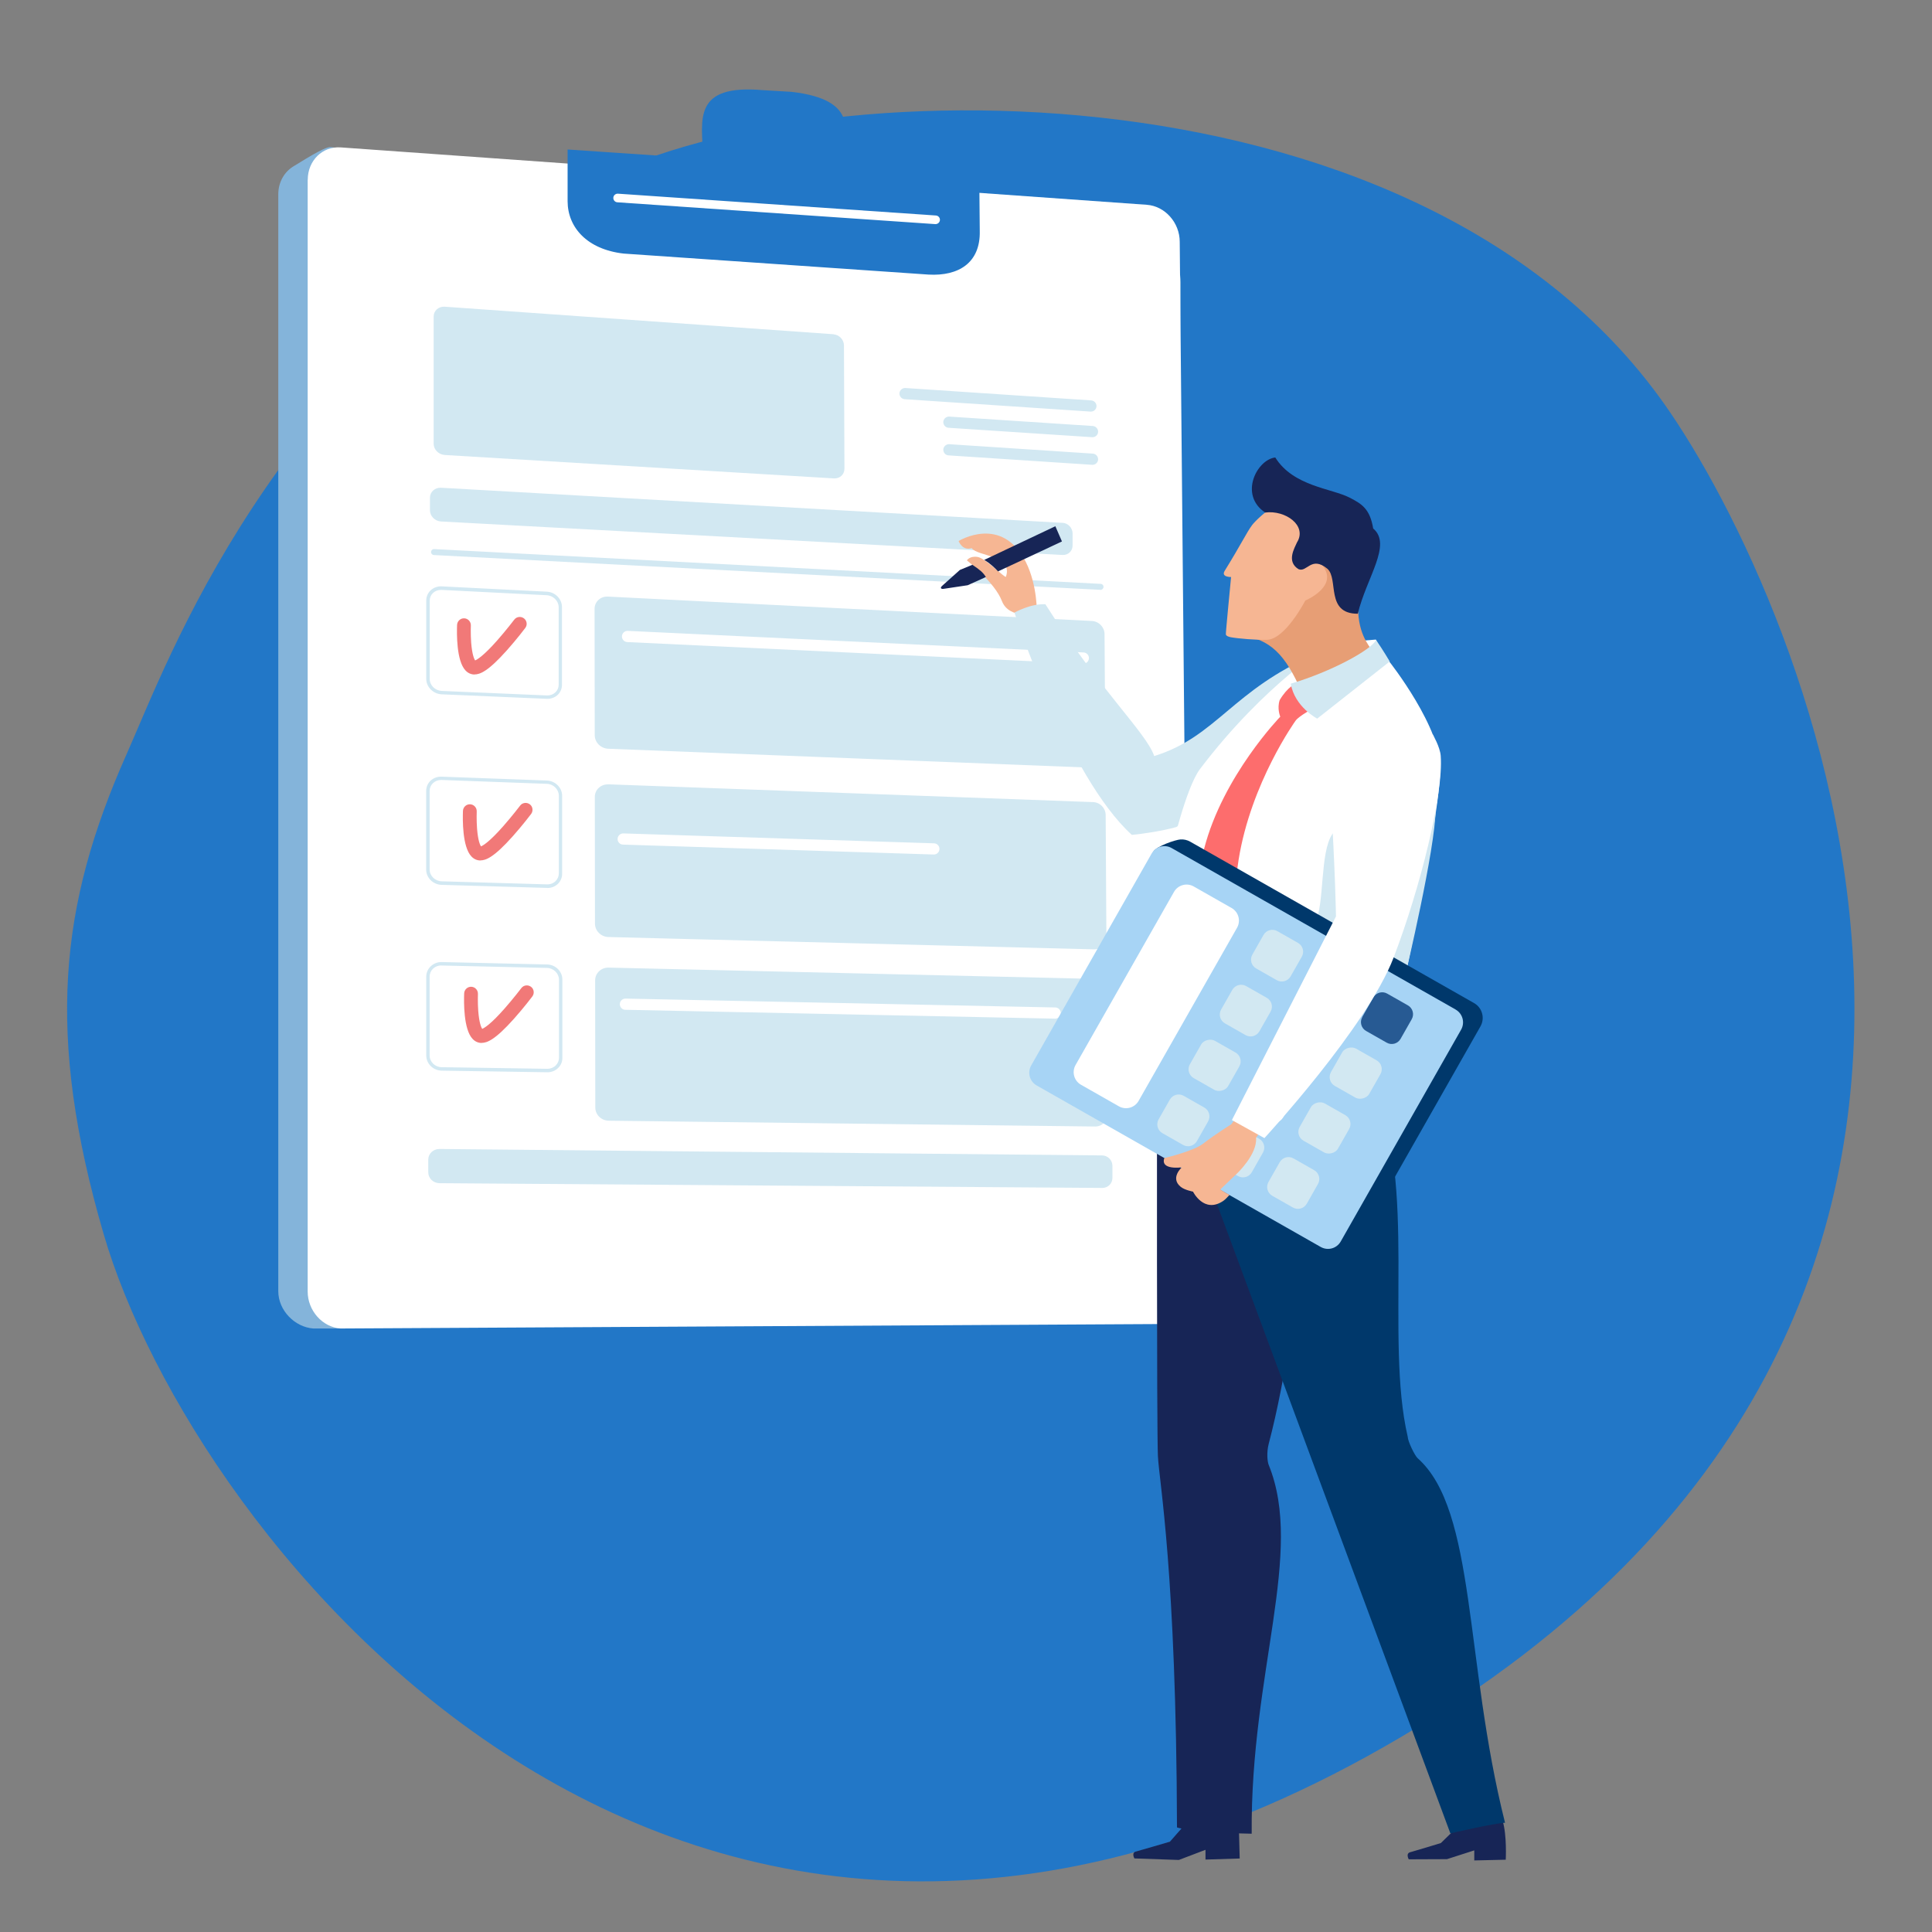 <?xml version="1.0" encoding="UTF-8"?>
<svg id="_レイヤー_2" data-name="レイヤー 2" xmlns="http://www.w3.org/2000/svg" xmlns:xlink="http://www.w3.org/1999/xlink" viewBox="0 0 240 240">
  <rect x="0" y="0" width="240" height="240" fill="#808080" stroke="none"/>
  <defs>
    <clipPath id="clippath">
      <rect x="34.57" y="11.11" width="113.2" height="153.92" style="fill: none; stroke-width: 0px;"/>
    </clipPath>
    <clipPath id="clippath-1">
      <rect x="34.57" y="11.11" width="113.2" height="153.92" style="fill: none; stroke-width: 0px;"/>
    </clipPath>
    <clipPath id="clippath-2">
      <rect x="116.87" y="56.83" width="70.21" height="174.28" style="fill: none; stroke-width: 0px;"/>
    </clipPath>
    <clipPath id="clippath-3">
      <rect x="116.87" y="56.83" width="70.21" height="174.28" style="fill: none; stroke-width: 0px;"/>
    </clipPath>
  </defs>
  <g id="_レイヤー_1-2" data-name="レイヤー 1">
    <g id="img_proc04">
      <rect width="240" height="240" style="fill: none; stroke-width: 0px;"/>
      <path d="M71.91,23.69c24.19-14.9,103.37-18.21,134.92,26.61,16.76,23.81,56.86,112.69-32.93,165.56-89.79,52.86-150.06-24.88-161.02-62.54-7.24-24.88-5.49-40.88,2.83-59.6,5.42-12.19,17.59-46.25,56.19-70.02Z" style="fill: #2277c7; stroke-width: 0px;"/>
      <g>
        <g id="_アートワーク_44" data-name="アートワーク 44">
          <g style="clip-path: url(#clippath);">
            <g style="clip-path: url(#clippath-1);">
              <path d="M34.57,24.13c0-1.55.8-2.86,1.99-3.53.63-.36,3.7-2.38,4.5-2.33l101.46,12.22c2.3.16,4.17,2.22,4.17,4.6l-1.44,104.2c0,1.62.14,11.97,1.02,14.92-.68.19-11.11,6.19-11.85,6.14l-92.2,4.68h-3.29c-2.3-.16-4.36-2.24-4.36-4.62V24.13Z" style="fill: #84b4da; stroke-width: 0px;"/>
              <path d="M38.23,22.33c0-2.38,1.83-4.18,4.09-4.02l100.14,7.13c2.26.16,4.09,2.22,4.09,4.6l1.22,130.42c0,2.38-1.83,4.18-4.09,4.02l-101.37.55c-2.26-.16-4.09-2.22-4.09-4.6V22.33Z" style="fill: #fff; stroke-width: 0px;"/>
              <path d="M104.5,20.2c.6-3.63,2.38-7.8-6.16-8.79-.25-.03-3.29-.18-3.55-.21-8.76-.77-7.62,3.66-7.45,8.12,0,.16-.32.37-.61.35-.29-.02-16.22-1.1-16.22-1.1v6.43c.01,3.24,2.41,5.98,6.96,6.5l37.88,2.61c3.73.21,6.45-1.46,6.36-5.41l-.06-6.65s-16.43-1.11-16.66-1.13c-.24-.02-.57-.21-.48-.72" style="fill: #2277c7; stroke-width: 0px;"/>
              <path d="M116.22,27.84s-.03,0-.04,0l-39.49-2.71c-.3-.02-.52-.28-.5-.57.02-.3.28-.52.58-.5l39.49,2.71c.3.02.52.28.5.57-.02.28-.26.5-.54.5" style="fill: #fff; stroke-width: 0px;"/>
              <path d="M131.98,64.94c.69.04,1.26.63,1.26,1.33v1.48c.01.69-.54,1.22-1.24,1.19l-77.21-4.16c-.76-.04-1.38-.67-1.38-1.39v-1.56c0-.73.62-1.28,1.38-1.24l77.19,4.36Z" style="fill: #d2e8f2; stroke-width: 0px;"/>
              <path d="M54.59,142.73c-.77,0-1.39.58-1.39,1.32v1.58c0,.74.62,1.34,1.39,1.35l82.35.59c.7,0,1.26-.56,1.25-1.26v-1.5c-.01-.7-.58-1.27-1.28-1.28l-82.33-.8Z" style="fill: #d2e8f2; stroke-width: 0px;"/>
              <path d="M103.53,41.53c.72.05,1.3.66,1.31,1.37l.06,15.33c0,.71-.58,1.24-1.3,1.2l-48.35-2.91c-.76-.05-1.38-.67-1.38-1.4v-15.8c0-.73.62-1.27,1.38-1.22l48.29,3.42Z" style="fill: #d2e8f2; stroke-width: 0px;"/>
              <path d="M136.71,73.27s-.01,0-.02,0l-82.79-4.32c-.21-.01-.37-.19-.35-.39.01-.21.19-.37.39-.35l82.79,4.32c.21.01.37.19.35.39-.01.2-.18.36-.37.36" style="fill: #d2e8f2; stroke-width: 0px;"/>
              <path d="M75.52,74.11c-.92-.05-1.66.64-1.66,1.52l.02,15.7c0,.89.75,1.64,1.67,1.68l60.22,2.36c.86.03,1.54-.63,1.54-1.49l-.1-15.11c0-.85-.7-1.58-1.56-1.63l-60.14-3.03Z" style="fill: #d2e8f2; stroke-width: 0px;"/>
              <path d="M68.01,86.81h0s-.06,0-.09,0l-13.06-.56c-1.05-.05-1.91-.91-1.91-1.92v-9.73c0-1.02.86-1.81,1.93-1.76l13.05.66c1.04.05,1.88.91,1.88,1.91v9.64c.01.46-.17.9-.49,1.23-.34.34-.81.53-1.31.53M54.78,73.28c-.78,0-1.4.58-1.4,1.33v9.73c0,.79.67,1.45,1.5,1.49l13.06.56s.04,0,.07,0c.39,0,.74-.14,1.01-.41.25-.25.38-.57.38-.92v-9.64c-.01-.78-.68-1.44-1.49-1.48l-13.05-.66s-.05,0-.08,0" style="fill: #d2e8f2; stroke-width: 0px;"/>
              <path d="M75.56,97.44c-.92-.03-1.67.66-1.67,1.55l.02,15.75c0,.89.75,1.64,1.67,1.66l60.32,1.53c.86.02,1.55-.66,1.54-1.52l-.09-15.16c0-.86-.7-1.58-1.56-1.61l-60.24-2.21Z" style="fill: #d2e8f2; stroke-width: 0px;"/>
              <path d="M68.01,110.3s-.04,0-.06,0l-13.09-.38c-1.06-.03-1.92-.88-1.92-1.9v-9.76c0-1.03.85-1.82,1.93-1.78l13.07.48c1.04.04,1.89.89,1.89,1.89v9.67c.01.47-.17.91-.5,1.25-.35.35-.82.54-1.33.54M54.8,96.89c-.8,0-1.43.6-1.43,1.36v9.76c0,.79.68,1.45,1.5,1.47l13.09.38c.41.01.79-.14,1.07-.42.25-.25.39-.59.39-.94v-9.67c-.01-.78-.68-1.44-1.49-1.46l-13.07-.48s-.04,0-.06,0" style="fill: #d2e8f2; stroke-width: 0px;"/>
              <path d="M75.6,120.2c-.92-.02-1.67.69-1.67,1.58l.02,15.8c0,.9.75,1.63,1.68,1.64l60.42.72c.86,0,1.55-.68,1.54-1.54l-.1-15.21c0-.86-.7-1.57-1.56-1.59l-60.34-1.4Z" style="fill: #d2e8f2; stroke-width: 0px;"/>
              <path d="M68.01,133.2h-.03s-13.11-.2-13.11-.2c-1.06-.02-1.92-.86-1.92-1.88v-9.8c0-1,.85-1.81,1.88-1.81.02,0,.03,0,.05,0l13.09.3c1.04.02,1.89.86,1.89,1.88v9.7c.01.48-.17.92-.51,1.26-.35.36-.83.55-1.34.55M54.83,119.93c-.82,0-1.46.61-1.46,1.39v9.8c0,.79.67,1.44,1.5,1.45l13.13.2c.4,0,.77-.15,1.04-.42.26-.26.4-.6.4-.96v-9.7c-.01-.78-.68-1.43-1.49-1.45l-13.13-.3Z" style="fill: #d2e8f2; stroke-width: 0px;"/>
              <path d="M131.07,126.54h-.01l-53.38-1.1c-.38,0-.69-.33-.68-.71,0-.38.33-.69.71-.68l53.38,1.1c.38,0,.69.33.68.71,0,.38-.32.68-.7.68" style="fill: #fff; stroke-width: 0px;"/>
              <path d="M135.52,51.13s-.03,0-.05,0l-23.09-1.54c-.38-.03-.67-.36-.65-.74.03-.38.36-.67.74-.65l23.09,1.54c.38.03.67.36.65.74-.02.37-.33.65-.69.65" style="fill: #d2e8f2; stroke-width: 0px;"/>
              <path d="M135.72,54.31s-.03,0-.05,0l-17.84-1.17c-.38-.02-.67-.36-.65-.74.03-.38.36-.67.74-.65l17.84,1.17c.38.03.67.36.65.74-.02.37-.33.65-.69.65" style="fill: #d2e8f2; stroke-width: 0px;"/>
              <path d="M135.72,57.74s-.03,0-.05,0l-17.84-1.17c-.38-.02-.67-.36-.65-.74.03-.38.36-.67.74-.65l17.84,1.17c.38.03.67.36.65.74-.02.37-.33.65-.69.65" style="fill: #d2e8f2; stroke-width: 0px;"/>
              <path d="M58.95,83.79c-.42,0-.81-.17-1.12-.5-1.14-1.19-1.09-4.63-1.05-5.66.02-.47.42-.84.89-.82.47.02.84.42.82.89,0,.01-.04,1.03.04,2.13.12,1.51.38,2.05.49,2.21.24-.1,1.02-.53,2.74-2.48,1.14-1.29,2.11-2.57,2.12-2.58.28-.38.82-.45,1.2-.17.38.28.46.82.17,1.2-.04.06-1.06,1.4-2.28,2.77-2.36,2.65-3.36,3-4.02,3" style="fill: #f17978; stroke-width: 0px;"/>
              <path d="M59.68,106.89c-.42,0-.81-.17-1.12-.5-1.14-1.19-1.09-4.63-1.05-5.66.02-.47.42-.84.89-.82.47.02.84.42.82.89,0,.02-.04,1.04.04,2.13.12,1.51.38,2.05.49,2.21.24-.1,1.02-.53,2.74-2.48,1.14-1.29,2.11-2.57,2.12-2.58.28-.38.82-.45,1.2-.17.38.28.45.82.17,1.2-.04.06-1.06,1.4-2.28,2.77-2.36,2.65-3.36,3-4.02,3" style="fill: #f17978; stroke-width: 0px;"/>
              <path d="M59.83,129.56c-.42,0-.81-.17-1.12-.5-1.14-1.19-1.09-4.63-1.05-5.66.02-.47.42-.84.89-.82.47.02.84.42.82.89,0,.02-.04,1.04.04,2.13.12,1.51.38,2.05.49,2.21.24-.1,1.02-.53,2.74-2.48,1.14-1.29,2.11-2.57,2.12-2.58.28-.38.82-.45,1.2-.17s.45.82.17,1.2c-.04.06-1.06,1.4-2.28,2.77-2.36,2.65-3.36,3-4.02,3" style="fill: #f17978; stroke-width: 0px;"/>
              <path d="M134.57,82.44s-.02,0-.03,0l-56.62-2.68c-.38-.02-.68-.34-.66-.73.02-.38.35-.68.73-.66l56.62,2.68c.38.02.68.34.66.73-.02.37-.32.66-.69.66" style="fill: #fff; stroke-width: 0px;"/>
              <path d="M116,106.15s-.02,0-.02,0l-38.59-1.23c-.38-.01-.69-.33-.67-.72.01-.38.34-.68.72-.67l38.59,1.23c.38.01.69.33.67.72-.01.38-.32.67-.69.67" style="fill: #fff; stroke-width: 0px;"/>
            </g>
          </g>
        </g>
        <g id="_アートワーク_5" data-name="アートワーク 5">
          <g style="clip-path: url(#clippath-2);">
            <g style="clip-path: url(#clippath-3);">
              <path d="M128.8,76.29s.12-3.52-1.37-6.48c-2.99-5.92-8.35-2.6-8.35-2.6,0,0,.46,1.25,1.63.88.68,1.03,5.18.86,4.25,3.55-.08.24-2.51-2.28-3.5-2.45-.99-.17-1.35.42-1.35.42,0,0,3.47,2.74,4.35,5.05.87,2.3,4.36,1.63,4.36,1.63" style="fill: #f6b693; stroke-width: 0px;"/>
              <path d="M119.24,70.8s-1.92,1.71-2.22,1.99c-.3.28-.06.4.18.36.24-.03,3.01-.45,3.01-.45l2.26-1.02c-.36-.6-.82-.94-1.68-1.52l-1.55.64Z" style="fill: #172556; stroke-width: 0px;"/>
              <path d="M131.1,65.37l-8.83,4.18c.67.41,1.34,1.01,1.71,1.43l7.94-3.72-.82-1.89Z" style="fill: #172556; stroke-width: 0px;"/>
              <path d="M146.08,102.75c-1.5.43-4.06.84-5.48.96-7.99-7.25-14.58-27.61-14.58-27.61,0,0,1.93-1.12,3.84-1.04,6.75,10.67,12.53,15.94,13.52,18.86,7.76-2.4,9.75-8.26,20.04-12.64l2.15,9.98-19.49,11.5Z" style="fill: #d2e8f2; stroke-width: 0px;"/>
              <path d="M186.66,226.19c.55,1.77.39,4.83.39,4.83l-3.91.09v-1.25s-3.39,1.09-3.39,1.09l-4.75.02s-.44-.77.25-.9c.2-.04,3.74-1.12,3.74-1.12l2.03-1.98s5.08-2.56,5.64-.79" style="fill: #172556; stroke-width: 0px;"/>
              <path d="M153.91,227.44l.09,3.43-4.25.13v-1.21s-3.31,1.26-3.31,1.26l-5.52-.19s-.43-.75.24-.87c.19-.04,4.17-1.21,4.17-1.21l1.83-2.08,6.74.74Z" style="fill: #172556; stroke-width: 0px;"/>
              <path d="M165.33,79.9l5.59-.45.39.84,1.28,1.9s6.61,8.35,6.34,13.51c-.47,8.84-5.69,31.53-5.69,31.53l-2.55,8.75-26.9-.27s-.31-6.79-.33-8.18c-.05-4.17.53-10.04,2.05-21.82,0,0,1.8-7.86,3.56-10.18,8.09-10.68,16.26-15.62,16.26-15.62" style="fill: #fff; stroke-width: 0px;"/>
              <path d="M146.22,227.01c.96.36,5.91.73,9.27.78-.17-20.04,6.55-34.91,2.11-45.82-.15-.38-.29-1.48.01-2.64,4.29-16.24,5.93-43.9,5.93-43.9l-19.81.18s-.05,41.98.11,45.26c.16,3.28,2.28,14.33,2.37,46.15" style="fill: #172556; stroke-width: 0px;"/>
              <path d="M148.58,142.57l31.59,85.18s5.43-1.27,6.79-1.32c-5.06-20.14-3.56-38.82-10.85-45.28-.36-.32-1.22-2.08-1.24-2.68-2.85-12.25,1.2-31.58-4.22-43.23-5.25.04-24.04.34-24.04.34l1.97,6.99Z" style="fill: #00386b; stroke-width: 0px;"/>
              <path d="M160.93,84.96s-.93.29-1.96,2c-.36,1.07.07,2.07.07,2.07,0,0-7.13,7.35-9.46,16.41-3.22,12.51-4.12,23.45-4.12,23.45l3.49,4.6,4-4.84s-.67-11.88.91-21.82c1.53-9.6,7.08-17.3,7.08-17.3,0,0,.23-.43,1.92-1.38-1.65-1.44-1.93-3.2-1.93-3.2" style="fill: #fd6d6d; stroke-width: 0px;"/>
              <path d="M154.1,78.83c3.74.7,5.49,2.3,7.64,7.22,2.43,1.36,9.56-3.43,8.67-5.24-.34-.68-1.91-2.21-1.68-6.11.19-3.25-2.39-6.36-3.42-6.39l-8.55,3.21-3.05,7.24s.36.07.39.07" style="fill: #e79e75; stroke-width: 0px;"/>
              <path d="M170.94,79.5c.82,1.18,1.7,2.67,1.7,2.67l-9.01,7.1s-2.79-1.44-3.29-4.34c5.08-1.5,10.02-4.22,10.61-5.43" style="fill: #d2e8f2; stroke-width: 0px;"/>
              <path d="M174.6,121.02s3.73-15.68,3.73-20.43-11.23.72-12.82,3.02c-1.58,2.3-.94,8.78-2.16,11.09-1.22,2.3,11.24,6.32,11.24,6.32" style="fill: #d2e8f2; stroke-width: 0px;"/>
              <path d="M182.98,124.85c.88.5,1.18,1.61.69,2.49l-14.96,26.32c-.5.88-2.15,1.42-3.03.92l-34.74-20.29c-.88-.5-1.18-1.61-.68-2.49l13.29-25.86c.31-.55,2.54-1.33,3.13-1.38.35-.03.71.05,1.04.23l35.28,20.06Z" style="fill: #00386b; stroke-width: 0px;"/>
              <path d="M166.49,155.06c-.37,0-.69-.08-.96-.23l-34.75-20.29c-1.01-.57-1.37-1.87-.79-2.88l13.28-25.85c.4-.71,2.76-1.49,3.36-1.53.42-.03.84.06,1.21.27l35.28,20.06c.49.28.84.73.99,1.28.15.54.08,1.11-.2,1.61l-14.96,26.32c-.41.71-1.46,1.25-2.46,1.25" style="fill: #00386b; stroke-width: 0px;"/>
              <path d="M180.82,125.41c.88.5,1.18,1.61.69,2.49l-14.96,26.32c-.5.88-1.61,1.18-2.49.68l-35.28-20.06c-.88-.5-1.18-1.61-.68-2.49l14.96-26.32c.5-.88,1.61-1.18,2.49-.68l35.28,20.06Z" style="fill: #a7d4f5; stroke-width: 0px;"/>
              <path d="M153,112.8c.86.49,1.16,1.59.67,2.45l-12.23,21.51c-.49.86-1.59,1.16-2.45.67l-4.71-2.68c-.86-.49-1.16-1.59-.67-2.45l12.23-21.51c.49-.86,1.59-1.16,2.45-.67l4.71,2.68Z" style="fill: #fff; stroke-width: 0px;"/>
              <path d="M145.59,136.44h2.82c.69,0,1.26.56,1.26,1.26v2.95c0,.69-.56,1.26-1.26,1.26h-2.82c-.69,0-1.26-.56-1.26-1.26v-2.95c0-.69.56-1.26,1.26-1.26Z" transform="translate(-46.64 198.18) rotate(-60.38)" style="fill: #d2e8f2; stroke-width: 0px;"/>
              <rect x="148.22" y="129.62" width="5.33" height="5.47" rx="1.26" ry="1.26" transform="translate(-38.75 198.09) rotate(-60.38)" style="fill: #d2e8f2; stroke-width: 0px;"/>
              <path d="M153.36,122.79h2.81c.69,0,1.26.56,1.26,1.26v2.95c0,.7-.56,1.26-1.26,1.26h-2.81c-.69,0-1.26-.56-1.26-1.26v-2.95c0-.69.56-1.26,1.26-1.26Z" transform="translate(-30.85 198.04) rotate(-60.38)" style="fill: #d2e8f2; stroke-width: 0px;"/>
              <path d="M157.23,115.97h2.81c.69,0,1.26.56,1.26,1.26v2.95c0,.7-.56,1.26-1.26,1.26h-2.81c-.69,0-1.26-.56-1.26-1.26v-2.95c0-.69.56-1.26,1.26-1.26Z" transform="translate(-22.97 197.92) rotate(-60.37)" style="fill: #d2e8f2; stroke-width: 0px;"/>
              <path d="M152.42,140.32h2.81c.69,0,1.26.56,1.26,1.26v2.95c0,.69-.56,1.26-1.26,1.26h-2.81c-.7,0-1.26-.56-1.26-1.26v-2.95c0-.69.56-1.26,1.26-1.26Z" transform="translate(-46.58 206.03) rotate(-60.37)" style="fill: #d2e8f2; stroke-width: 0px;"/>
              <path d="M156.3,133.5h2.81c.69,0,1.26.56,1.26,1.26v2.95c0,.69-.56,1.26-1.26,1.26h-2.81c-.69,0-1.26-.56-1.26-1.26v-2.95c0-.69.56-1.26,1.26-1.26Z" transform="translate(-38.67 206) rotate(-60.38)" style="fill: #fff; stroke-width: 0px;"/>
              <rect x="158.92" y="126.67" width="5.33" height="5.47" rx="1.26" ry="1.26" transform="translate(-30.76 205.95) rotate(-60.39)" style="fill: #fff; stroke-width: 0px;"/>
              <path d="M162.17,132.91c-.27,0-.53-.07-.76-.2l-2.57-1.46c-.74-.42-1-1.37-.58-2.11l1.39-2.44c.27-.48.79-.78,1.35-.78.27,0,.53.07.76.2l2.57,1.46c.74.42,1,1.37.58,2.11l-1.39,2.44c-.27.48-.79.78-1.35.78M161,126.49c-.35,0-.68.19-.85.49l-1.39,2.44c-.26.47-.1,1.06.36,1.32l2.57,1.46c.14.08.31.13.48.13.35,0,.68-.19.85-.49l1.39-2.44c.26-.47.1-1.06-.36-1.32l-2.57-1.46c-.14-.08-.31-.13-.48-.13" style="fill: #00386b; stroke-width: 0px;"/>
              <path d="M164.05,119.85h2.81c.7,0,1.26.56,1.26,1.26v2.95c0,.69-.56,1.26-1.26,1.26h-2.81c-.69,0-1.26-.56-1.26-1.26v-2.95c0-.69.56-1.26,1.26-1.26Z" transform="translate(-22.91 205.78) rotate(-60.36)" style="fill: #fff; stroke-width: 0px;"/>
              <path d="M166.05,126.08c-.27,0-.53-.07-.76-.2l-2.57-1.46c-.74-.42-1-1.37-.58-2.11l1.39-2.45c.27-.48.79-.78,1.35-.78.27,0,.53.07.76.2l2.57,1.46c.36.2.62.54.73.93.11.4.06.82-.15,1.17l-1.39,2.45c-.27.48-.79.78-1.35.78M164.88,119.66c-.35,0-.68.19-.85.49l-1.39,2.45c-.13.22-.16.49-.09.74.07.25.23.46.46.59l2.57,1.46c.14.08.31.13.48.13.35,0,.68-.19.85-.49l1.39-2.45c.13-.22.16-.49.09-.74-.07-.25-.23-.46-.45-.59l-2.57-1.46c-.14-.08-.31-.13-.48-.13" style="fill: #00386b; stroke-width: 0px;"/>
              <path d="M159.24,144.2h2.81c.7,0,1.26.56,1.26,1.26v2.95c0,.69-.56,1.26-1.26,1.26h-2.82c-.69,0-1.26-.56-1.26-1.26v-2.95c0-.69.56-1.26,1.26-1.26Z" transform="translate(-46.48 213.98) rotate(-60.38)" style="fill: #d2e8f2; stroke-width: 0px;"/>
              <rect x="161.86" y="137.37" width="5.33" height="5.47" rx="1.26" ry="1.26" transform="translate(-38.6 213.86) rotate(-60.37)" style="fill: #d2e8f2; stroke-width: 0px;"/>
              <rect x="165.74" y="130.55" width="5.33" height="5.47" rx="1.26" ry="1.26" transform="translate(-30.69 213.83) rotate(-60.38)" style="fill: #d2e8f2; stroke-width: 0px;"/>
              <path d="M170.88,123.73h2.81c.69,0,1.26.56,1.26,1.26v2.96c0,.69-.56,1.26-1.26,1.26h-2.81c-.69,0-1.26-.56-1.26-1.26v-2.95c0-.69.56-1.26,1.26-1.26Z" transform="translate(-22.77 213.81) rotate(-60.4)" style="fill: #275a93; stroke-width: 0px;"/>
              <path d="M157.08,139.89s-.89,1.19-1.05,1.45c.18,2.07-2.4,4.47-2.4,4.47l-2.04,1.95s.36.26,1.14.68c-.23.22-.43.51-.8.76-2.38,1.58-3.73-1.17-3.73-1.17,0,0-1.05-.2-1.53-.6-1.35-1.1.14-2.42.14-2.42,0,0-2.71.39-2.17-1.16.49-.09,3.73-.94,4.76-1.74,1.73-1.33,3.55-2.44,3.55-2.44l1.46-2.01,2.68,2.24Z" style="fill: #f6b693; stroke-width: 0px;"/>
              <path d="M177.99,91.24s.9,1.56.98,2.64c.36,4.76-2.53,16.41-5.85,25.07-3.32,8.66-16.05,22.43-16.05,22.43l-4.04-2.24,12.93-25.3s-.09-5.82-.68-15.26l12.7-7.34Z" style="fill: #fff; stroke-width: 0px;"/>
              <path d="M161.77,70.54s1.77-1.98,2.88.29c1.1,2.27-2.5,3.77-2.5,3.77,0,0-2.48,4.83-4.78,4.88-1.37.03-3.54-.15-4.47-.32-.23-.04-.6-.15-.62-.37-.02-.23.65-7.11.65-7.11,0,0-1.28.03-.8-.76,2.09-3.38,2.72-4.76,3.41-5.69.69-.92,4.66-4.52,5.85-2.63,1.19,1.9.38,7.94.38,7.94" style="fill: #f6b693; stroke-width: 0px;"/>
              <path d="M170.58,65.64c-.41-2.46-1.44-3.05-2.9-3.81-2.25-1.17-7.02-1.4-9.26-5-2.27.25-4.55,4.63-1.26,6.84,2.52-.34,5.27,1.63,3.95,3.72-.29.69-1.34,2.36.19,3.31,1.05.46,1.59-1.7,3.59-.05,1.43,1.26-.27,5.6,3.78,5.59,1.08-4.5,4.3-8.6,1.9-10.6" style="fill: #172556; stroke-width: 0px;"/>
            </g>
          </g>
        </g>
      </g>
    </g>
  </g>
</svg>